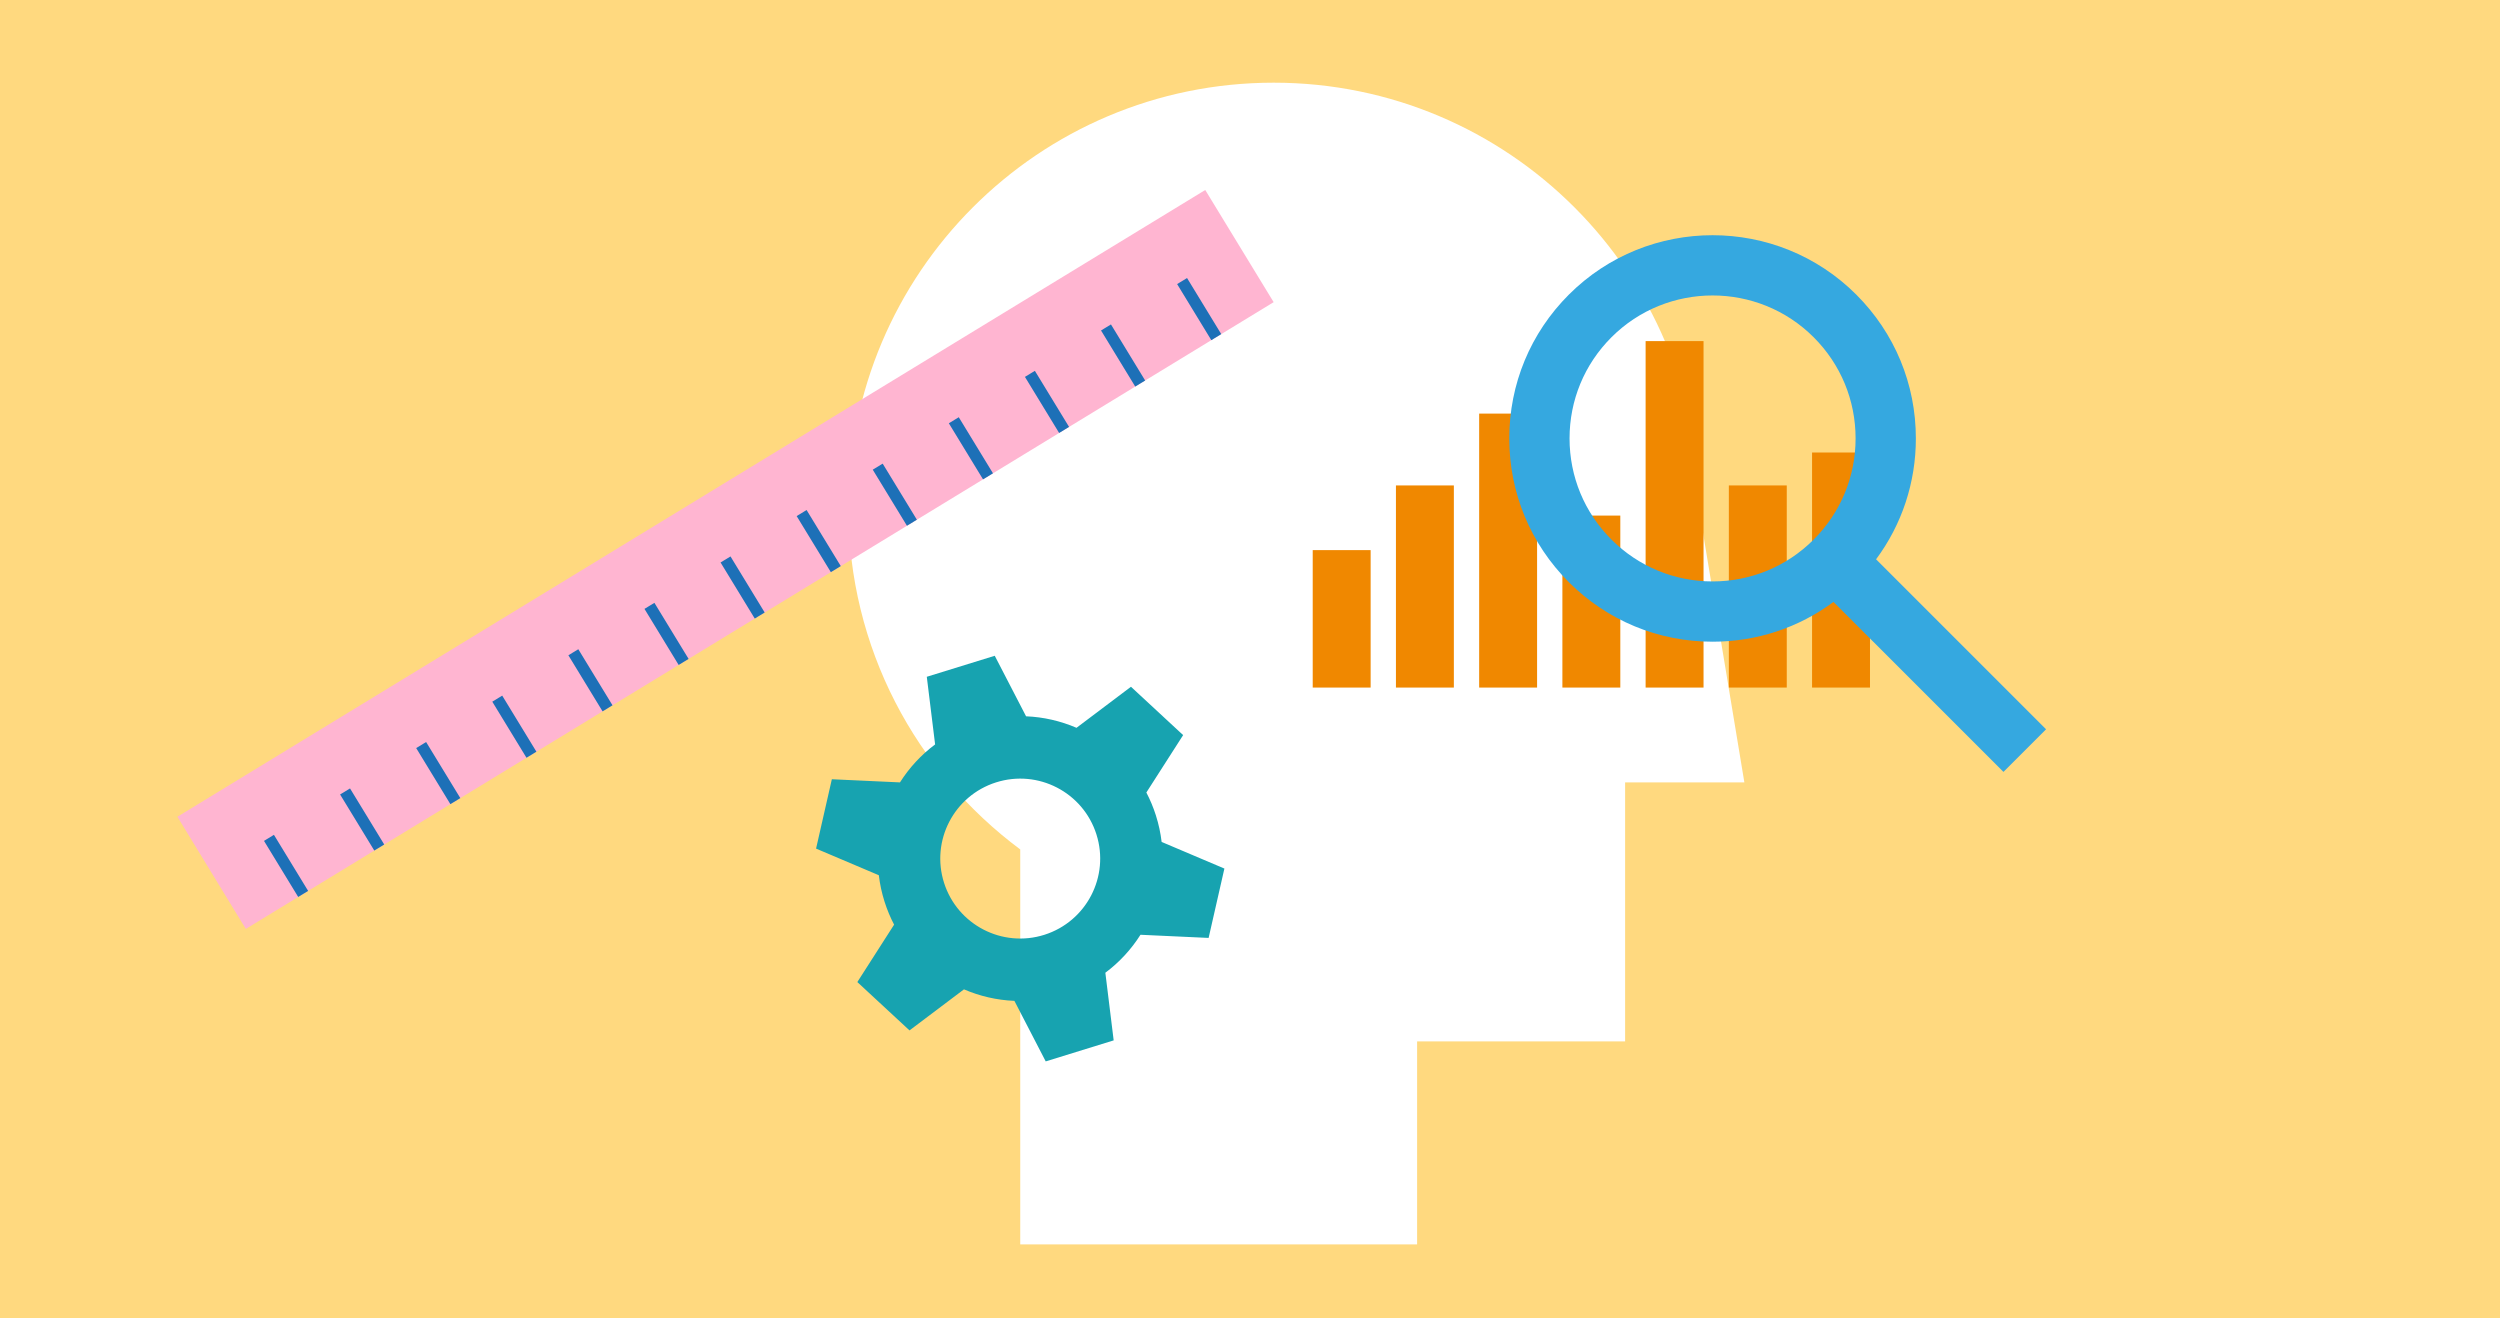 <?xml version="1.0" encoding="UTF-8"?>
<svg xmlns="http://www.w3.org/2000/svg" version="1.1" viewBox="0 0 1650 870">
  <g id="Background">
    <rect width="1650" height="870" fill="#ffd97f" stroke-width="0"/>
  </g>
  <g id="Grafik">
    <path d="M1072.572,516.404h78.712l-30.018-181.174c0-155.003-125.655-280.658-280.658-280.658s-280.658,125.655-280.658,280.658c0,92.331,44.591,174.241,113.406,225.39v260.669h261.928v-133.956h137.288v-170.929Z" fill="#fff" stroke-width="0"/>
    <g>
      <rect x="81.576" y="325.882" width="794.547" height="86.71" transform="translate(-122.219 303.289) rotate(-31.374)" fill="#ffb5d1" stroke-width="0"/>
      <g>
        <rect x="184.968" y="549.812" width="7.677" height="43.355" transform="translate(-269.925 181.858) rotate(-31.374)" fill="#1d70b7" stroke-width="0"/>
        <rect x="235.19" y="519.188" width="7.677" height="43.355" transform="translate(-246.639 203.526) rotate(-31.374)" fill="#1d70b7" stroke-width="0"/>
        <rect x="285.411" y="488.564" width="7.677" height="43.355" transform="translate(-223.352 225.195) rotate(-31.374)" fill="#1d70b7" stroke-width="0"/>
        <rect x="335.633" y="457.94" width="7.677" height="43.355" transform="translate(-200.065 246.864) rotate(-31.374)" fill="#1d70b7" stroke-width="0"/>
        <rect x="385.854" y="427.316" width="7.677" height="43.355" transform="translate(-176.778 268.533) rotate(-31.374)" fill="#1d70b7" stroke-width="0"/>
        <rect x="436.076" y="396.692" width="7.677" height="43.355" transform="translate(-153.491 290.202) rotate(-31.374)" fill="#1d70b7" stroke-width="0"/>
        <rect x="486.297" y="366.067" width="7.677" height="43.355" transform="translate(-130.205 311.87) rotate(-31.374)" fill="#1d70b7" stroke-width="0"/>
        <rect x="536.518" y="335.443" width="7.677" height="43.355" transform="translate(-106.918 333.539) rotate(-31.374)" fill="#1d70b7" stroke-width="0"/>
        <rect x="586.74" y="304.819" width="7.677" height="43.355" transform="translate(-83.631 355.208) rotate(-31.374)" fill="#1d70b7" stroke-width="0"/>
        <rect x="636.961" y="274.195" width="7.677" height="43.355" transform="translate(-60.344 376.877) rotate(-31.374)" fill="#1d70b7" stroke-width="0"/>
        <rect x="687.183" y="243.571" width="7.677" height="43.355" transform="translate(-37.057 398.546) rotate(-31.374)" fill="#1d70b7" stroke-width="0"/>
        <rect x="737.404" y="212.946" width="7.677" height="43.355" transform="translate(-13.771 420.214) rotate(-31.374)" fill="#1d70b7" stroke-width="0"/>
        <rect x="787.625" y="182.322" width="7.677" height="43.355" transform="translate(9.516 441.883) rotate(-31.374)" fill="#1d70b7" stroke-width="0"/>
      </g>
    </g>
    <path d="M762.895,538.178c-1.688-5.305-3.806-10.354-6.298-15.124l24.271-37.885-34.436-31.908-35.939,27.092c-10.438-4.497-21.713-7.12-33.29-7.595l-20.668-39.951-44.851,13.869,5.49,44.648c-9.295,6.93-17.115,15.46-23.188,25.056l-44.964-2.078-10.415,45.776,41.422,17.573c.694,5.836,1.94,11.69,3.787,17.498,1.688,5.305,3.805,10.353,6.297,15.123l-24.271,37.885,34.436,31.908,35.938-27.092c10.438,4.497,21.713,7.12,33.29,7.595l20.668,39.951,44.851-13.869-5.491-44.648c9.295-6.931,17.115-15.46,23.188-25.057l44.964,2.078,10.415-45.776-41.422-17.573c-.694-5.836-1.94-11.69-3.788-17.498ZM689.353,616.946c-27.77,8.835-57.443-6.515-66.278-34.285-8.835-27.77,6.515-57.443,34.284-66.278,27.77-8.835,57.443,6.515,66.278,34.284,8.835,27.77-6.515,57.444-34.284,66.278Z" fill="#17a3b0" stroke-width="0"/>
    <g>
      <g>
        <rect x="866.391" y="363.076" width="38.226" height="90.72" fill="#f08800" stroke-width="0"/>
        <rect x="1195.966" y="298.652" width="38.226" height="155.144" fill="#f08800" stroke-width="0"/>
        <rect x="1031.178" y="340.285" width="38.226" height="113.51" fill="#f08800" stroke-width="0"/>
        <rect x="921.32" y="320.39" width="38.226" height="133.406" fill="#f08800" stroke-width="0"/>
        <rect x="1141.037" y="320.39" width="38.226" height="133.406" fill="#f08800" stroke-width="0"/>
        <rect x="976.249" y="272.974" width="38.226" height="180.821" fill="#f08800" stroke-width="0"/>
        <rect x="1086.107" y="225.127" width="38.226" height="228.669" fill="#f08800" stroke-width="0"/>
      </g>
      <path d="M1350.397,481.324l-112.19-112.19c17.049-22.958,26.263-50.662,26.263-79.782,0-35.839-13.957-69.533-39.299-94.875-52.315-52.314-137.437-52.314-189.751,0-25.342,25.342-39.299,59.037-39.299,94.875s13.957,69.534,39.299,94.876,59.037,39.299,94.875,39.299c29.12,0,56.823-9.214,79.782-26.262l112.189,112.19,28.131-28.131ZM1063.551,356.098c-17.829-17.828-27.647-41.532-27.647-66.745s9.818-48.917,27.647-66.745c18.402-18.401,42.573-27.603,66.745-27.603s48.343,9.201,66.745,27.603c17.828,17.828,27.646,41.532,27.646,66.745s-9.818,48.917-27.646,66.745-41.532,27.647-66.745,27.647-48.917-9.819-66.745-27.647Z" fill="#35a8e0" stroke-width="0"/>
    </g>
  </g>
</svg>